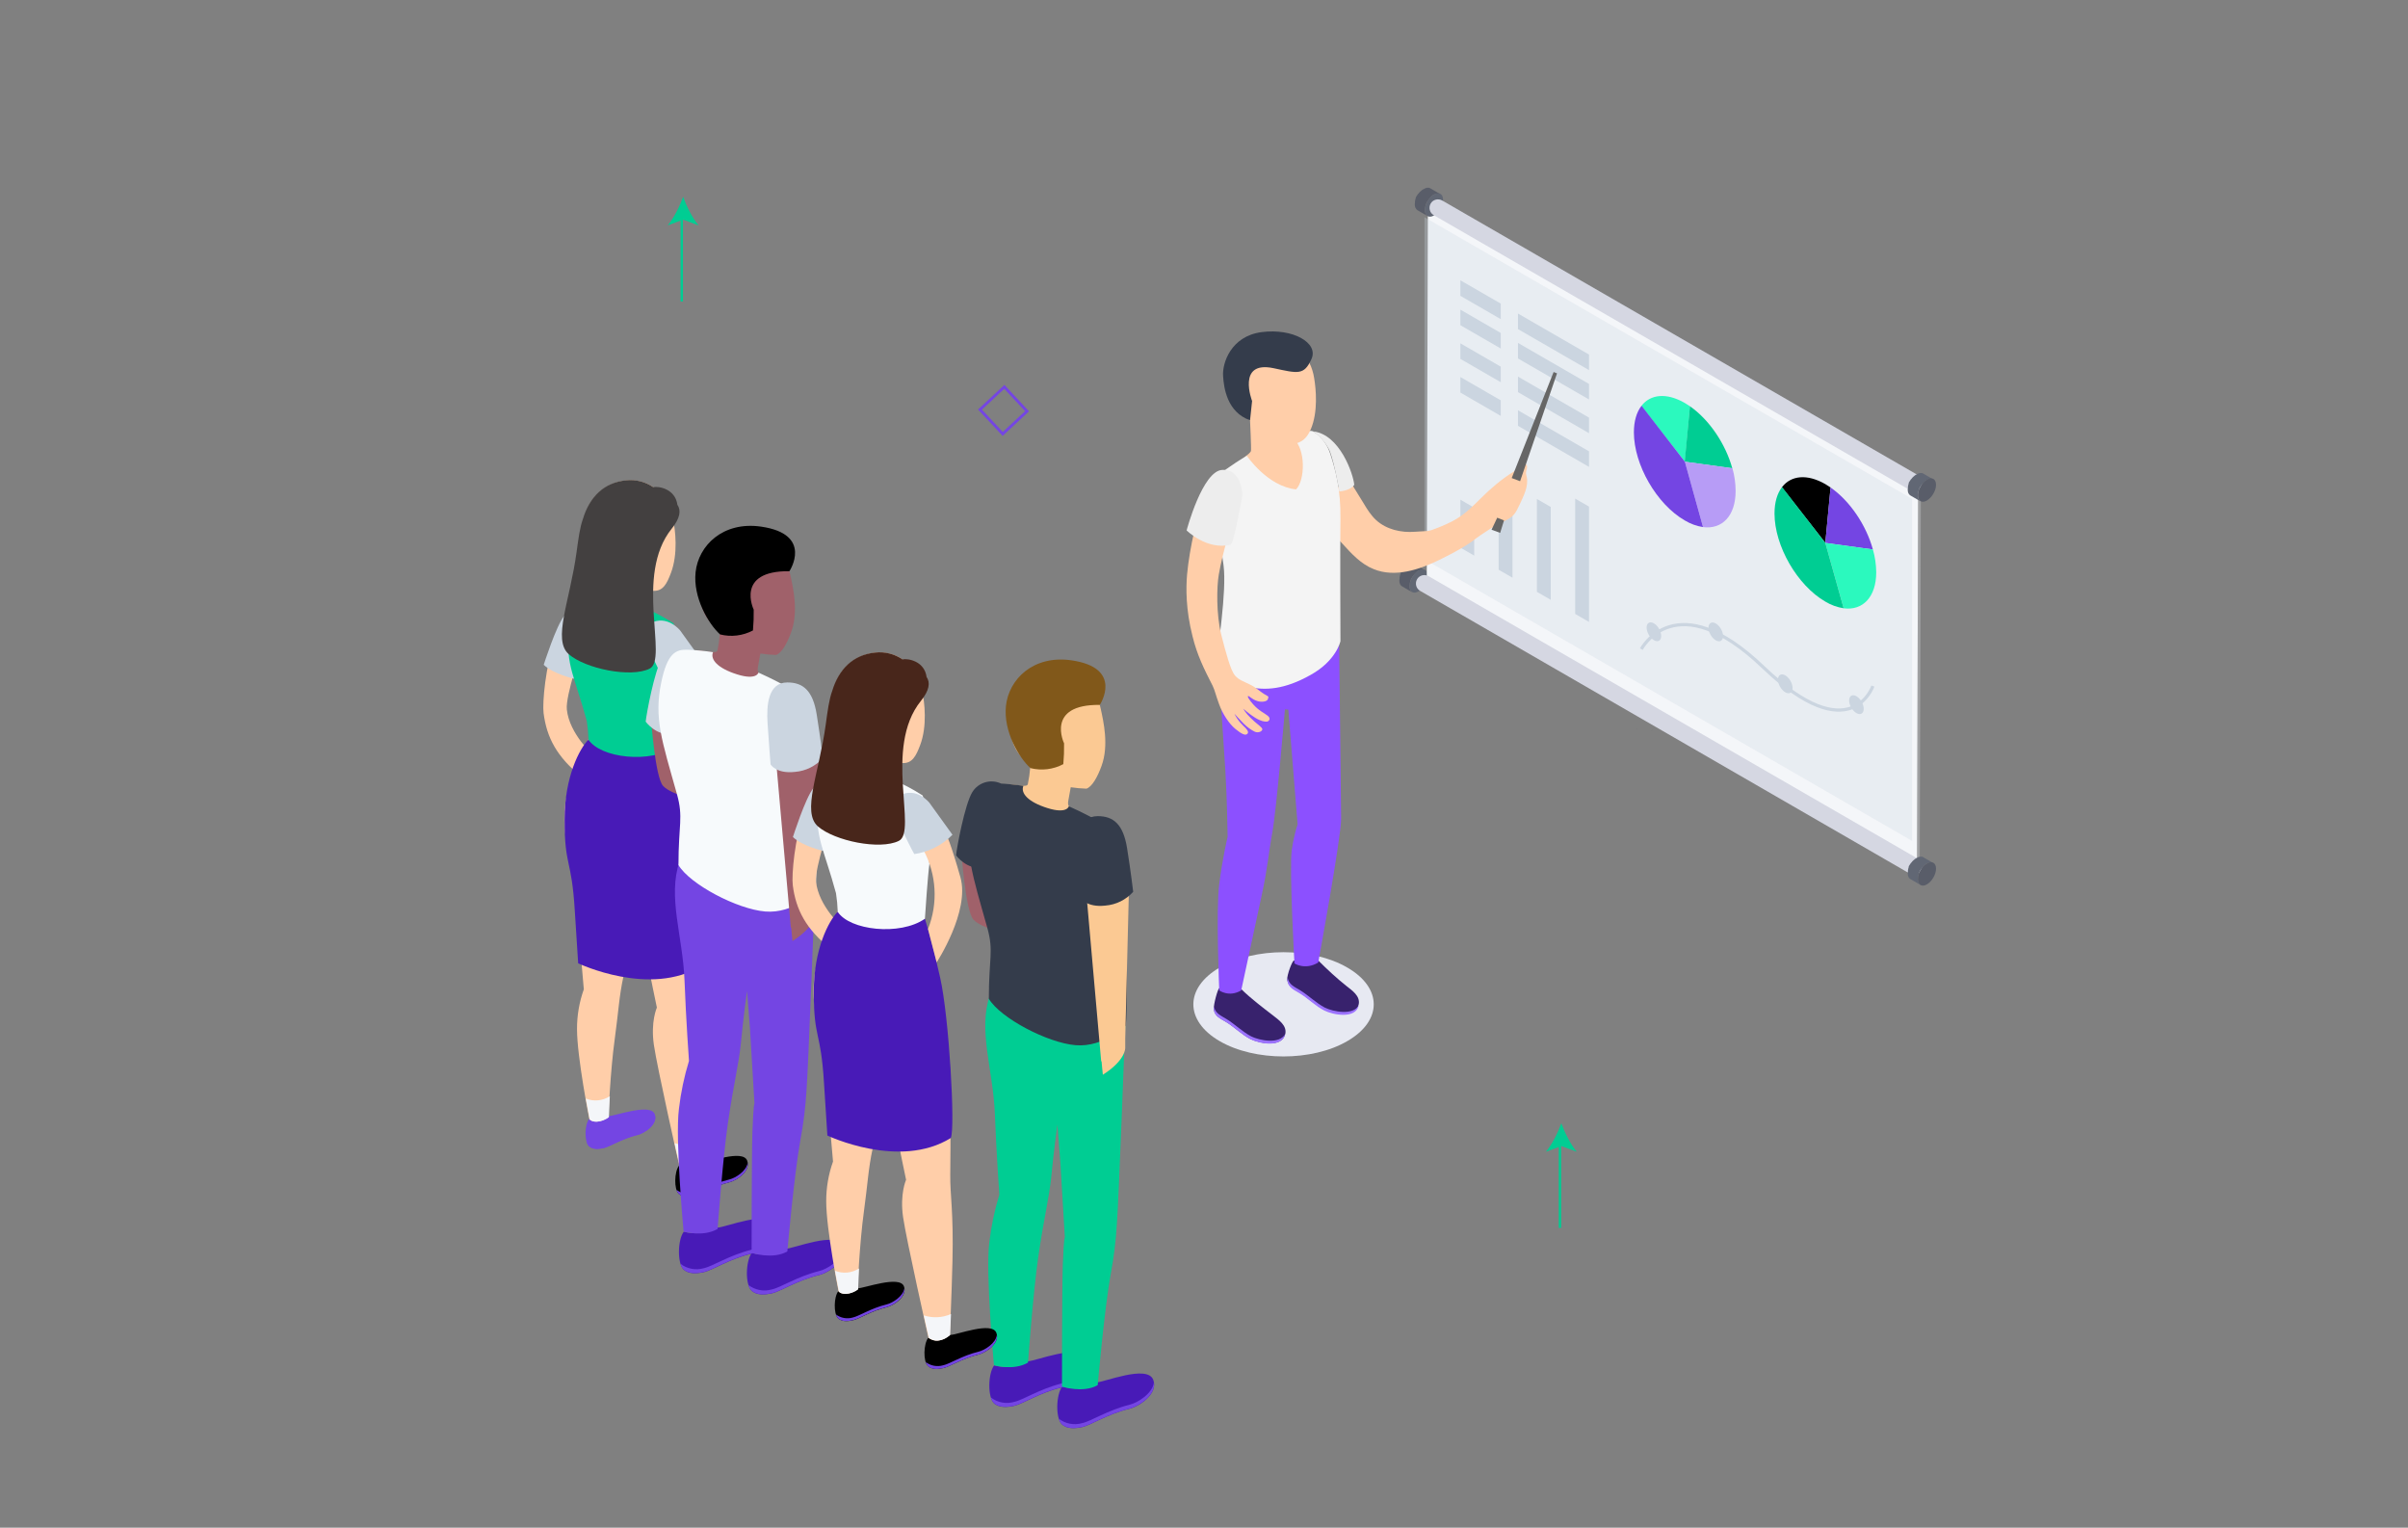 <?xml version="1.0" encoding="UTF-8"?>
<svg width="1039px" height="659px" viewBox="0 0 1039 659" version="1.1" xmlns="http://www.w3.org/2000/svg" xmlns:xlink="http://www.w3.org/1999/xlink">
    <rect x="0" y="0" width="1039" height="659" fill="#808080" stroke="none"/>
    <title>Forecaster-Raise-Money</title>
    <g id="Forecaster-Raise-Money" stroke="none" stroke-width="1" fill="none" fill-rule="evenodd">
        <g id="Group-3" transform="translate(234, 81)">
            <g id="Group" transform="translate(0, 126.097)" fill-rule="nonzero">
                <g id="Group-4" transform="translate(44.602, 155) scale(-1, 1) translate(-44.602, -155) translate(0.102, 0)">
                    <path d="M71.799,50.773 C76.565,52.151 79.292,57.415 83.529,68.69 C87.767,79.966 89.116,96.138 88.559,100.493 C87.21,111.123 82.826,119.378 72.181,128 L67.049,118.733 C67.049,118.733 77.459,109.54 78.529,98.91 C79.131,92.942 72.122,72.84 72.122,72.297 C72.122,71.755 71.799,50.773 71.799,50.773 Z" id="Path" fill="#FFCEA9"></path>
                    <path d="M30.143,295.754 C26.892,296.759 23.363,296.282 20.495,294.449 C17.9,294.522 2.622,288.481 0.716,293.554 C-0.971,297.953 5.114,302.117 8.413,302.909 C15.539,304.639 20.818,308.202 23.677,308.774 C25.818,309.228 28.574,309.522 30.275,307.836 C32.343,305.856 32.167,298.408 30.143,295.754 Z" id="Path" fill="#000000"></path>
                    <path d="M23.692,307.572 C20.759,306.97 15.554,303.407 8.428,301.707 C5.686,301.047 0.965,298.056 0.496,294.478 C-0.15,298.569 5.378,302.205 8.428,302.938 C15.554,304.668 20.832,308.231 23.692,308.803 C25.832,309.258 28.589,309.551 30.29,307.865 C30.737,307.384 31.06,306.799 31.228,306.164 C29.078,307.794 26.285,308.316 23.692,307.572 Z" id="Path" fill="#7445E3"></path>
                    <path d="M68.94,275.622 C66.106,276.588 62.978,276.118 60.553,274.361 C58.046,274.434 42.445,268.613 40.598,273.496 C38.97,277.777 44.864,281.736 48.002,282.499 C54.879,284.17 59.952,287.587 62.665,288.173 C64.717,288.598 67.386,288.892 69.013,287.279 C71.022,285.314 70.861,278.159 68.94,275.622 Z" id="Path" fill="#7445E3"></path>
                    <path d="M62.709,286.971 C59.952,286.384 54.879,282.968 48.046,281.296 C45.421,280.666 40.876,277.777 40.422,274.346 C39.806,278.291 45.114,281.78 48.046,282.484 C54.923,284.156 59.996,287.572 62.709,288.158 C64.761,288.584 67.43,288.877 69.057,287.264 C69.479,286.791 69.789,286.23 69.967,285.622 C67.892,287.184 65.206,287.684 62.709,286.971 Z" id="Path" fill="#7445E3"></path>
                    <path d="M74.131,236.869 C74.157,231.009 73.165,225.19 71.198,219.67 C71.198,219.67 73.192,196.122 74.688,180.668 C76.902,157.868 80.406,155.609 79.424,141.768 C78.5,128.924 71.198,120.581 69.292,111.901 L32.079,114.833 C32.079,114.833 28.853,125.39 24.659,146.401 C20.466,167.413 20.261,192.398 20.613,225.506 C20.715,234.025 19.146,241.444 19.659,262.69 C19.997,276.986 20.803,294.493 20.803,294.493 C26.258,299.155 30.026,295.71 30.026,295.71 C30.026,295.71 39.556,253.394 40.964,243.672 C42.43,233.614 39.674,227.544 39.674,227.544 C39.674,227.544 42.46,214.245 44.527,203.79 C47.064,191.034 53.325,163.469 53.325,163.469 C53.325,163.469 52.254,205.814 54.102,214.142 C55.949,222.47 56.286,229.758 57.855,241.107 C59.761,254.831 60.626,274.904 60.626,274.904 C66.301,278.511 68.808,275.739 68.808,275.739 C68.808,275.739 74.131,248.863 74.131,236.869 Z" id="Path" fill="#FFCEA9"></path>
                    <path d="M69.16,111.901 C73.06,115.874 79.497,128.029 79.497,146.401 C79.497,167.09 76.477,162.897 75.098,185.668 L73.632,208.453 C73.632,208.453 42.533,223.292 20.363,209.509 C18.384,205.213 21.111,157.325 24.982,140.302 C28.853,123.279 31.565,114.936 31.565,114.936 C31.565,114.936 60.143,122.634 69.16,111.901 Z" id="Path" fill="#481AB7"></path>
                    <path d="M69.6,50.553 C61.668,50.083 60.905,51.388 60.275,48.588 C60.055,47.576 59.615,40.597 59.615,40.597 C60.34,39.665 61.001,38.685 61.594,37.664 C69.017,33.118 72.713,24.344 70.781,15.856 C68.85,7.369 61.72,1.059 53.061,0.172 C42.548,-0.927 34.82,6.463 32.753,16.594 C31.639,21.609 30.495,31.843 33.604,40.054 C35.363,44.702 36.991,47.943 41.184,47.781 C42.58,47.651 43.963,47.406 45.319,47.048 C45.557,48.994 45.636,50.955 45.553,52.913 C45.451,54.937 45.788,55.963 41.815,58.397 C37.841,60.831 47.826,65.875 54.336,65.376 C60.846,64.878 68.178,60.978 70.186,56.74 C72.415,51.975 73.324,50.787 69.6,50.553 Z" id="Path" fill="#FFCEA9"></path>
                    <path d="M75.421,85.684 C75.421,85.684 84.394,83.661 88.5,79.687 C88.5,79.687 83.163,62.884 79.702,58.661 C76.242,54.438 73.002,81.549 73.002,81.549 L75.421,85.684 Z" id="Path" fill="#CBD5E0"></path>
                    <path d="M61.726,50.391 C63.192,52.21 63.354,54.512 57.694,55.934 C53.588,57.11 49.196,56.772 45.319,54.981 C40.863,56.867 36.58,59.138 32.518,61.769 C27.636,77.634 31.595,79.687 29.586,91.094 C30.363,96.828 31.316,111.622 31.551,114.936 C42.342,122.472 64.248,119.892 69.16,111.915 C69.25,109.244 69.5,106.58 69.908,103.939 C75.069,84.878 79.087,79.79 77.65,65.391 C76.829,57.165 76.183,53.016 71.785,50.817 C69.16,49.952 63.324,50.289 61.726,50.391 Z" id="Path" fill="#00CD93"></path>
                    <path d="M32.196,85.259 C26.52,95.779 25.796,108.273 30.216,119.378 L26.478,133.762 C26.478,133.762 12.094,111.769 16.214,97.106 C20.334,82.444 22.445,78.191 22.445,78.191 L33.002,76.916 L32.196,85.259 Z" id="Path" fill="#FFCEA9"></path>
                    <path d="M36.111,87.033 C29.864,86.13 24.085,83.204 19.659,78.705 L29.615,64.893 C29.615,64.893 35.216,57.811 42.621,61.828 C42.621,61.828 48.207,62.415 42.621,74.101 C37.035,85.787 36.111,87.033 36.111,87.033 Z" id="Path" fill="#CBD5E0"></path>
                    <path d="M30.832,10.627 C31.727,3.897 38.662,2.562 41.228,3.046 C44.691,0.677 48.892,-0.365 53.061,0.114 C62.503,1.096 68.691,7.21 71.55,16.682 C72.87,20.231 73.559,25.406 74.336,31.14 C77.195,52.195 84.834,68.895 77.679,75.127 C70.524,81.359 50.964,85.391 42.797,81.344 C34.63,77.297 49.527,41.169 33.325,21.022 C29.542,16.36 29.19,13.017 30.832,10.627 Z" id="Path" fill="#434040"></path>
                    <path d="M20.671,294.493 L20.29,285.431 C23.989,287.085 28.171,287.299 32.02,286.032 L29.865,295.71 C28.753,296.614 27.335,297.055 25.906,296.941 C23.935,296.738 22.091,295.875 20.671,294.493 L20.671,294.493 Z" id="Path" fill="#F4F6F9"></path>
                    <path d="M60.363,274.83 L59.981,265.784 C63.065,267.792 66.937,268.165 70.348,266.781 L68.706,275.578 C68.706,275.578 68.412,276.78 65.626,276.78 C63.717,276.668 61.884,275.989 60.363,274.83 L60.363,274.83 Z" id="Path" fill="#F4F6F9"></path>
                </g>
                <g id="Men_4" transform="translate(178.055, 77.222)">
                    <path d="M2.727,82.626 C2.727,82.626 4.469,108.702 8.006,112.423 C11.542,116.145 22.97,118.757 22.97,118.757 L31.891,133.405 C31.891,133.405 23.63,86.796 21.994,85.688 C20.357,84.579 2.727,82.626 2.727,82.626 Z" id="Path" fill="#A0616A"></path>
                    <path d="M19.856,53.674 C15.369,51.592 10.035,53.203 7.451,57.421 C4.179,62.858 0.774,81.465 0.457,84.658 C0.457,84.658 5.05,91.019 11.965,89.937 L19.856,53.674 Z" id="_Контур_" fill="#343C4B"></path>
                    <path d="M46.248,313.824 C51.095,315.15 56.268,314.525 60.659,312.083 C64.143,312.083 82.987,304.165 85.547,310.895 C87.79,316.833 79.635,322.323 75.28,323.379 C65.753,325.675 58.706,330.425 54.879,331.296 C52.028,331.877 48.333,332.273 46.064,330.029 C43.345,327.311 43.583,317.361 46.248,313.824 Z" id="Path" fill="#481AB7"></path>
                    <path d="M54.879,329.581 C58.706,328.789 65.753,324.038 75.28,321.663 C78.922,320.792 85.23,316.78 85.837,312.03 C86.682,317.493 79.318,322.323 75.28,323.326 C65.753,325.622 58.706,330.373 54.879,331.243 C52.028,331.824 48.333,332.22 46.064,329.977 C45.474,329.331 45.048,328.552 44.823,327.707 C47.691,329.884 51.419,330.579 54.879,329.581 L54.879,329.581 Z" id="Path" fill="#7445E3"></path>
                    <path d="M16.9,304.666 C21.745,306.007 26.924,305.381 31.31,302.924 C34.768,302.924 53.638,295.007 56.198,301.737 C58.442,307.675 50.287,313.165 45.905,314.22 C36.404,316.516 29.357,321.267 25.53,322.138 C22.68,322.745 18.985,323.115 16.715,320.898 C14.076,318.153 14.234,308.203 16.9,304.666 Z" id="Path" fill="#481AB7"></path>
                    <path d="M25.53,320.423 C29.357,319.631 36.404,314.88 45.905,312.505 C49.574,311.607 55.855,307.596 56.462,302.845 C57.307,308.308 49.943,313.165 45.905,314.141 C36.404,316.437 29.357,321.188 25.53,322.059 C22.68,322.666 18.985,323.035 16.715,320.818 C16.121,320.166 15.695,319.377 15.475,318.522 C18.333,320.721 22.067,321.426 25.53,320.423 Z" id="Path" fill="#7445E3"></path>
                    <path d="M14.815,251.644 C15.628,244.647 17.076,237.739 19.143,231.005 C19.143,231.005 17.85,213.19 17.217,196.299 C16.478,177.111 9.827,160.246 15.079,144.939 L73.459,157.924 C73.459,157.924 70.635,234.462 69.843,243.779 C69.418,250.98 68.537,258.147 67.204,265.236 C64.486,280.095 61.583,313.191 61.583,313.191 C55.327,316.807 46.169,313.824 46.169,313.824 C46.169,313.824 46.169,272.256 46.512,261.567 C47.014,248.371 47.41,249.506 47.41,249.506 L45.457,216.99 L44.19,200.812 C44.19,200.812 42.527,212.688 41.551,223.298 C40.627,232.536 38.383,240.902 35.903,258.11 C33.738,273.048 31.495,303.479 31.495,303.479 C25.24,307.121 16.821,304.613 16.821,304.613 C16.821,304.613 13.099,264.602 14.815,251.644 Z" id="_Контур_2" fill="#00CD93"></path>
                    <path d="M22.997,53.99 C27.483,54.228 30.914,55.389 31.416,53.99 C31.906,51.674 32.25,49.329 32.445,46.97 C31.917,45.65 31.469,44.331 31.469,44.331 C25.821,40.847 24.026,34.724 23.287,27.598 C22.02,15.431 28.565,4.795 40.759,3.528 C52.187,2.314 60.606,10.363 62.876,21.396 C64.063,26.859 66.492,37.231 63.219,46.125 C61.398,51.14 59.049,55.125 56.726,55.891 C54.455,55.826 52.19,55.623 49.943,55.283 L49.943,55.283 L48.94,60.826 C48.518,62.99 48.677,64.151 53.005,66.791 C57.333,69.43 46.46,74.92 39.36,74.392 C32.26,73.864 24.316,69.588 22.126,64.996 C19.671,59.823 19.909,53.858 22.997,53.99 Z" id="_Контур_3" fill="#FBC993"></path>
                    <path d="M29.516,54.676 C28.249,57.791 31.416,61.591 39.888,64.257 C48.36,66.923 49.125,63.492 49.125,63.492 C54.757,66.013 60.246,68.841 65.568,71.964 C70.635,75.5 72.878,85.767 73.486,103.133 C74.277,123.191 74.356,152.962 73.697,158.109 C73.697,158.109 64.195,167.557 52.055,166.554 C39.914,165.551 19.566,154.836 14.604,146.522 C14.604,128.919 16.794,126.068 13.944,115.907 C7.425,92.708 3.994,83.207 7.161,67.794 C9.8,55.072 13.416,53.489 18.457,53.621 C22.159,53.778 25.851,54.131 29.516,54.676 L29.516,54.676 Z" id="_Контур_4" fill="#343C4B"></path>
                    <path d="M63.087,173.548 L56.911,103.661 L69.949,96.746 L75.016,101.022 L73.459,163.783 L73.459,163.783 L73.459,165.499 L73.459,165.499 L73.459,167.716 C73.459,167.716 73.749,172.994 63.799,179.302 C63.799,179.302 63.641,177.639 63.483,176.108 L63.483,176.108 L63.245,173.469 L63.087,173.548 Z" id="Path" fill="#FBC993"></path>
                    <path d="M61.583,67.741 C68.313,67.741 72.588,71.172 74.251,81.544 C75.914,91.916 76.89,100.388 76.89,100.388 C73.804,103.829 69.515,105.954 64.908,106.327 C56.753,107.25 54.351,103.107 54.351,103.107 C54.351,103.107 53.48,92.339 53.031,85.028 C52.583,77.717 53.216,67.741 61.583,67.741 Z" id="_Контур_5" fill="#343C4B"></path>
                    <path d="M62.48,19.759 C62.48,19.759 73.037,3.792 50.207,0.519 C33.765,-1.83 23.208,8.727 21.994,20.181 C20.832,31.134 27.563,42.51 32.551,47.023 C37.333,48.23 42.393,47.619 46.75,45.307 C47.013,42.324 47.119,39.328 47.067,36.334 C47.067,36.334 38.938,19.469 62.48,19.759 Z" id="Path" fill="#81581A"></path>
                </g>
                <g id="Men_4" transform="translate(44.138, 19.55)">
                    <path d="M2.727,82.626 C2.727,82.626 4.469,108.702 8.006,112.423 C11.542,116.145 22.97,118.757 22.97,118.757 L31.891,133.405 C31.891,133.405 23.63,86.796 21.994,85.688 C20.357,84.579 2.727,82.626 2.727,82.626 Z" id="Path" fill="#A0616A"></path>
                    <path d="M19.856,53.674 C15.369,51.592 10.035,53.203 7.451,57.421 C4.179,62.858 0.774,81.465 0.457,84.658 C0.457,84.658 5.05,91.019 11.965,89.937 L19.856,53.674 Z" id="_Контур_" fill="#CBD5E0"></path>
                    <path d="M46.248,313.824 C51.095,315.15 56.268,314.525 60.659,312.083 C64.143,312.083 82.987,304.165 85.547,310.895 C87.79,316.833 79.635,322.323 75.28,323.379 C65.753,325.675 58.706,330.425 54.879,331.296 C52.028,331.877 48.333,332.273 46.064,330.029 C43.345,327.311 43.583,317.361 46.248,313.824 Z" id="Path" fill="#481AB7"></path>
                    <path d="M54.879,329.581 C58.706,328.789 65.753,324.038 75.28,321.663 C78.922,320.792 85.23,316.78 85.837,312.03 C86.682,317.493 79.318,322.323 75.28,323.326 C65.753,325.622 58.706,330.373 54.879,331.243 C52.028,331.824 48.333,332.22 46.064,329.977 C45.474,329.331 45.048,328.552 44.823,327.707 C47.691,329.884 51.419,330.579 54.879,329.581 L54.879,329.581 Z" id="Path" fill="#7445E3"></path>
                    <path d="M16.9,304.666 C21.745,306.007 26.924,305.381 31.31,302.924 C34.768,302.924 53.638,295.007 56.198,301.737 C58.442,307.675 50.287,313.165 45.905,314.22 C36.404,316.516 29.357,321.267 25.53,322.138 C22.68,322.745 18.985,323.115 16.715,320.898 C14.076,318.153 14.234,308.203 16.9,304.666 Z" id="Path" fill="#481AB7"></path>
                    <path d="M25.53,320.423 C29.357,319.631 36.404,314.88 45.905,312.505 C49.574,311.607 55.855,307.596 56.462,302.845 C57.307,308.308 49.943,313.165 45.905,314.141 C36.404,316.437 29.357,321.188 25.53,322.059 C22.68,322.666 18.985,323.035 16.715,320.818 C16.121,320.166 15.695,319.377 15.475,318.522 C18.333,320.721 22.067,321.426 25.53,320.423 Z" id="Path" fill="#7445E3"></path>
                    <path d="M14.815,251.644 C15.628,244.647 17.076,237.739 19.143,231.005 C19.143,231.005 17.85,213.19 17.217,196.299 C16.478,177.111 9.827,160.246 15.079,144.939 L73.459,157.924 C73.459,157.924 70.635,234.462 69.843,243.779 C69.418,250.98 68.537,258.147 67.204,265.236 C64.486,280.095 61.583,313.191 61.583,313.191 C55.327,316.807 46.169,313.824 46.169,313.824 C46.169,313.824 46.169,272.256 46.512,261.567 C47.014,248.371 47.41,249.506 47.41,249.506 L45.457,216.99 L44.19,200.812 C44.19,200.812 42.527,212.688 41.551,223.298 C40.627,232.536 38.383,240.902 35.903,258.11 C33.738,273.048 31.495,303.479 31.495,303.479 C25.24,307.121 16.821,304.613 16.821,304.613 C16.821,304.613 13.099,264.602 14.815,251.644 Z" id="_Контур_2" fill="#7445E3"></path>
                    <path d="M22.997,53.99 C27.483,54.228 30.914,55.389 31.416,53.99 C31.906,51.674 32.25,49.329 32.445,46.97 C31.917,45.65 31.469,44.331 31.469,44.331 C25.821,40.847 24.026,34.724 23.287,27.598 C22.02,15.431 28.565,4.795 40.759,3.528 C52.187,2.314 60.606,10.363 62.876,21.396 C64.063,26.859 66.492,37.231 63.219,46.125 C61.398,51.14 59.049,55.125 56.726,55.891 C54.455,55.826 52.19,55.623 49.943,55.283 L49.943,55.283 L48.94,60.826 C48.518,62.99 48.677,64.151 53.005,66.791 C57.333,69.43 46.46,74.92 39.36,74.392 C32.26,73.864 24.316,69.588 22.126,64.996 C19.671,59.823 19.909,53.858 22.997,53.99 Z" id="_Контур_3" fill="#A0616A"></path>
                    <path d="M29.516,54.676 C28.249,57.791 31.416,61.591 39.888,64.257 C48.36,66.923 49.125,63.492 49.125,63.492 C54.757,66.013 60.246,68.841 65.568,71.964 C70.635,75.5 72.878,85.767 73.486,103.133 C74.277,123.191 74.356,152.962 73.697,158.109 C73.697,158.109 64.195,167.557 52.055,166.554 C39.914,165.551 19.566,154.836 14.604,146.522 C14.604,128.919 16.794,126.068 13.944,115.907 C7.425,92.708 3.994,83.207 7.161,67.794 C9.8,55.072 13.416,53.489 18.457,53.621 C22.159,53.778 25.851,54.131 29.516,54.676 L29.516,54.676 Z" id="_Контур_4" fill="#F7FAFC"></path>
                    <path d="M63.087,173.548 L56.911,103.661 L69.949,96.746 L75.016,101.022 L73.459,163.783 L73.459,163.783 L73.459,165.499 L73.459,165.499 L73.459,167.716 C73.459,167.716 73.749,172.994 63.799,179.302 C63.799,179.302 63.641,177.639 63.483,176.108 L63.483,176.108 L63.245,173.469 L63.087,173.548 Z" id="Path" fill="#A0616A"></path>
                    <path d="M61.583,67.741 C68.313,67.741 72.588,71.172 74.251,81.544 C75.914,91.916 76.89,100.388 76.89,100.388 C73.804,103.829 69.515,105.954 64.908,106.327 C56.753,107.25 54.351,103.107 54.351,103.107 C54.351,103.107 53.48,92.339 53.031,85.028 C52.583,77.717 53.216,67.741 61.583,67.741 Z" id="_Контур_5" fill="#CBD5E0"></path>
                    <path d="M62.48,19.759 C62.48,19.759 73.037,3.792 50.207,0.519 C33.765,-1.83 23.208,8.727 21.994,20.181 C20.832,31.134 27.563,42.51 32.551,47.023 C37.333,48.23 42.393,47.619 46.75,45.307 C47.013,42.324 47.119,39.328 47.067,36.334 C47.067,36.334 38.938,19.469 62.48,19.759 Z" id="Path" fill="#000000"></path>
                </g>
                <g id="Group-4" transform="translate(152.127, 229.29) scale(-1, 1) translate(-152.127, -229.29) translate(107.627, 74.29)">
                    <path d="M71.799,50.773 C76.565,52.151 79.292,57.415 83.529,68.69 C87.767,79.966 89.116,96.138 88.559,100.493 C87.21,111.123 82.826,119.378 72.181,128 L67.049,118.733 C67.049,118.733 77.459,109.54 78.529,98.91 C79.131,92.942 72.122,72.84 72.122,72.297 C72.122,71.755 71.799,50.773 71.799,50.773 Z" id="Path" fill="#FFCEA9"></path>
                    <path d="M30.143,295.754 C26.892,296.759 23.363,296.282 20.495,294.449 C17.9,294.522 2.622,288.481 0.716,293.554 C-0.971,297.953 5.114,302.117 8.413,302.909 C15.539,304.639 20.818,308.202 23.677,308.774 C25.818,309.228 28.574,309.522 30.275,307.836 C32.343,305.856 32.167,298.408 30.143,295.754 Z" id="Path" fill="#000000"></path>
                    <path d="M23.692,307.572 C20.759,306.97 15.554,303.407 8.428,301.707 C5.686,301.047 0.965,298.056 0.496,294.478 C-0.15,298.569 5.378,302.205 8.428,302.938 C15.554,304.668 20.832,308.231 23.692,308.803 C25.832,309.258 28.589,309.551 30.29,307.865 C30.737,307.384 31.06,306.799 31.228,306.164 C29.078,307.794 26.285,308.316 23.692,307.572 Z" id="Path" fill="#7445E3"></path>
                    <path d="M68.94,275.622 C66.106,276.588 62.978,276.118 60.553,274.361 C58.046,274.434 42.445,268.613 40.598,273.496 C38.97,277.777 44.864,281.736 48.002,282.499 C54.879,284.17 59.952,287.587 62.665,288.173 C64.717,288.598 67.386,288.892 69.013,287.279 C71.022,285.314 70.861,278.159 68.94,275.622 Z" id="Path" fill="#000000"></path>
                    <path d="M62.709,286.971 C59.952,286.384 54.879,282.968 48.046,281.296 C45.421,280.666 40.876,277.777 40.422,274.346 C39.806,278.291 45.114,281.78 48.046,282.484 C54.923,284.156 59.996,287.572 62.709,288.158 C64.761,288.584 67.43,288.877 69.057,287.264 C69.479,286.791 69.789,286.23 69.967,285.622 C67.892,287.184 65.206,287.684 62.709,286.971 Z" id="Path" fill="#7445E3"></path>
                    <path d="M74.131,236.869 C74.157,231.009 73.165,225.19 71.198,219.67 C71.198,219.67 73.192,196.122 74.688,180.668 C76.902,157.868 80.406,155.609 79.424,141.768 C78.5,128.924 71.198,120.581 69.292,111.901 L32.079,114.833 C32.079,114.833 28.853,125.39 24.659,146.401 C20.466,167.413 20.261,192.398 20.613,225.506 C20.715,234.025 19.146,241.444 19.659,262.69 C19.997,276.986 20.803,294.493 20.803,294.493 C26.258,299.155 30.026,295.71 30.026,295.71 C30.026,295.71 39.556,253.394 40.964,243.672 C42.43,233.614 39.674,227.544 39.674,227.544 C39.674,227.544 42.46,214.245 44.527,203.79 C47.064,191.034 53.325,163.469 53.325,163.469 C53.325,163.469 52.254,205.814 54.102,214.142 C55.949,222.47 56.286,229.758 57.855,241.107 C59.761,254.831 60.626,274.904 60.626,274.904 C66.301,278.511 68.808,275.739 68.808,275.739 C68.808,275.739 74.131,248.863 74.131,236.869 Z" id="Path" fill="#FFCEA9"></path>
                    <path d="M69.16,111.901 C73.06,115.874 79.497,128.029 79.497,146.401 C79.497,167.09 76.477,162.897 75.098,185.668 L73.632,208.453 C73.632,208.453 42.533,223.292 20.363,209.509 C18.384,205.213 21.111,157.325 24.982,140.302 C28.853,123.279 31.565,114.936 31.565,114.936 C31.565,114.936 60.143,122.634 69.16,111.901 Z" id="Path" fill="#481AB7"></path>
                    <path d="M69.6,50.553 C61.668,50.083 60.905,51.388 60.275,48.588 C60.055,47.576 59.615,40.597 59.615,40.597 C60.34,39.665 61.001,38.685 61.594,37.664 C69.017,33.118 72.713,24.344 70.781,15.856 C68.85,7.369 61.72,1.059 53.061,0.172 C42.548,-0.927 34.82,6.463 32.753,16.594 C31.639,21.609 30.495,31.843 33.604,40.054 C35.363,44.702 36.991,47.943 41.184,47.781 C42.58,47.651 43.963,47.406 45.319,47.048 C45.557,48.994 45.636,50.955 45.553,52.913 C45.451,54.937 45.788,55.963 41.815,58.397 C37.841,60.831 47.826,65.875 54.336,65.376 C60.846,64.878 68.178,60.978 70.186,56.74 C72.415,51.975 73.324,50.787 69.6,50.553 Z" id="Path" fill="#FFCEA9"></path>
                    <path d="M75.421,85.684 C75.421,85.684 84.394,83.661 88.5,79.687 C88.5,79.687 83.163,62.884 79.702,58.661 C76.242,54.438 73.002,81.549 73.002,81.549 L75.421,85.684 Z" id="Path" fill="#CBD5E0"></path>
                    <path d="M61.726,50.391 C63.192,52.21 63.354,54.512 57.694,55.934 C53.588,57.11 49.196,56.772 45.319,54.981 C40.863,56.867 36.58,59.138 32.518,61.769 C27.636,77.634 31.595,79.687 29.586,91.094 C30.363,96.828 31.316,111.622 31.551,114.936 C42.342,122.472 64.248,119.892 69.16,111.915 C69.25,109.244 69.5,106.58 69.908,103.939 C75.069,84.878 79.087,79.79 77.65,65.391 C76.829,57.165 76.183,53.016 71.785,50.817 C69.16,49.952 63.324,50.289 61.726,50.391 Z" id="Path" fill="#F7FAFC"></path>
                    <path d="M32.196,85.259 C26.52,95.779 25.796,108.273 30.216,119.378 L26.478,133.762 C26.478,133.762 12.094,111.769 16.214,97.106 C20.334,82.444 22.445,78.191 22.445,78.191 L33.002,76.916 L32.196,85.259 Z" id="Path" fill="#FFCEA9"></path>
                    <path d="M36.111,87.033 C29.864,86.13 24.085,83.204 19.659,78.705 L29.615,64.893 C29.615,64.893 35.216,57.811 42.621,61.828 C42.621,61.828 48.207,62.415 42.621,74.101 C37.035,85.787 36.111,87.033 36.111,87.033 Z" id="Path" fill="#CBD5E0"></path>
                    <path d="M30.832,10.627 C31.727,3.897 38.662,2.562 41.228,3.046 C44.691,0.677 48.892,-0.365 53.061,0.114 C62.503,1.096 68.691,7.21 71.55,16.682 C72.87,20.231 73.559,25.406 74.336,31.14 C77.195,52.195 84.834,68.895 77.679,75.127 C70.524,81.359 50.964,85.391 42.797,81.344 C34.63,77.297 49.527,41.169 33.325,21.022 C29.542,16.36 29.19,13.017 30.832,10.627 Z" id="Path" fill="#48261B"></path>
                    <path d="M20.671,294.493 L20.29,285.431 C23.989,287.085 28.171,287.299 32.02,286.032 L29.865,295.71 C28.753,296.614 27.335,297.055 25.906,296.941 C23.935,296.738 22.091,295.875 20.671,294.493 L20.671,294.493 Z" id="Path" fill="#F4F6F9"></path>
                    <path d="M60.363,274.83 L59.981,265.784 C63.065,267.792 66.937,268.165 70.348,266.781 L68.706,275.578 C68.706,275.578 68.412,276.78 65.626,276.78 C63.717,276.668 61.884,275.989 60.363,274.83 L60.363,274.83 Z" id="Path" fill="#F4F6F9"></path>
                </g>
            </g>
            <path d="M198.617,107.036 L188.002,95.657 L199.382,85.043 L209.996,96.422 L198.617,107.036 Z M189.694,95.715 L198.676,105.344 L208.304,96.363 L199.323,86.734 L189.694,95.715 Z" id="Shape" fill="#7445E3" fill-rule="nonzero"></path>
            <path d="M374.284,170.867 C374.284,170.574 374.382,170.28 374.479,169.987 C374.479,169.987 374.479,169.889 374.479,169.889 C374.577,169.596 374.675,169.303 374.773,169.01 C374.773,169.01 374.773,169.01 374.773,169.01 C374.87,168.716 375.066,168.423 375.261,168.13 C375.261,168.13 375.261,168.13 375.261,168.13 C375.457,167.837 375.652,167.543 375.848,167.25 C375.848,167.25 375.848,167.153 375.946,167.153 C376.141,166.957 376.337,166.664 376.532,166.468 C376.532,166.468 376.63,166.37 376.63,166.37 C376.825,166.175 376.923,166.077 377.119,165.882 C377.216,165.784 377.314,165.784 377.314,165.686 C377.51,165.491 377.803,165.295 378.096,165.197 C378.389,165.1 378.585,164.904 378.78,164.904 C378.78,164.904 378.878,164.904 378.878,164.904 C379.074,164.806 379.269,164.806 379.562,164.806 C379.562,164.806 379.562,164.806 379.66,164.806 C379.856,164.806 380.051,164.806 380.247,164.806 C380.247,164.806 380.247,164.806 380.247,164.806 C380.442,164.806 380.638,164.904 380.833,165.002 L376.434,162.46 C376.434,162.46 376.434,162.46 376.434,162.46 C376.337,162.46 376.337,162.363 376.239,162.363 C376.141,162.363 376.141,162.265 376.043,162.265 C376.043,162.265 375.946,162.265 375.946,162.265 C375.946,162.265 375.946,162.265 375.946,162.265 C375.946,162.265 375.946,162.265 375.946,162.265 C375.848,162.265 375.75,162.265 375.75,162.265 C375.652,162.265 375.555,162.265 375.457,162.265 C375.457,162.265 375.359,162.265 375.359,162.265 C375.359,162.265 375.359,162.265 375.261,162.265 C375.164,162.265 375.164,162.265 375.066,162.265 C374.968,162.265 374.87,162.265 374.675,162.363 C374.675,162.363 374.577,162.363 374.479,162.46 C374.479,162.46 374.382,162.46 374.382,162.46 C374.284,162.46 374.284,162.46 374.186,162.558 C373.991,162.656 373.795,162.754 373.6,162.851 C373.306,162.949 373.111,163.145 372.818,163.34 C372.72,163.438 372.622,163.438 372.622,163.536 C372.524,163.633 372.427,163.731 372.231,163.829 C372.133,163.927 372.133,163.927 372.036,164.024 C372.036,164.024 371.938,164.122 371.938,164.122 C371.84,164.22 371.84,164.22 371.742,164.318 C371.645,164.416 371.547,164.611 371.449,164.709 C371.449,164.709 371.351,164.806 371.351,164.806 C371.351,164.806 371.351,164.806 371.254,164.904 C371.254,164.904 371.156,165.002 371.156,165.002 C371.058,165.1 370.96,165.197 370.96,165.295 C370.863,165.393 370.863,165.491 370.765,165.589 C370.765,165.589 370.765,165.589 370.765,165.589 C370.765,165.589 370.765,165.589 370.765,165.589 C370.667,165.686 370.667,165.784 370.569,165.882 C370.472,165.98 370.472,166.077 370.374,166.175 C370.374,166.273 370.276,166.37 370.276,166.468 C370.276,166.468 370.276,166.468 370.276,166.468 C370.276,166.468 370.276,166.468 370.276,166.468 C370.178,166.566 370.178,166.664 370.178,166.859 C370.178,166.957 370.081,167.153 370.081,167.25 C370.081,167.348 370.081,167.348 369.983,167.446 C369.983,167.446 369.983,167.543 369.983,167.543 C369.983,167.543 369.983,167.641 369.983,167.641 C369.983,167.837 369.885,167.935 369.885,168.13 C369.885,168.228 369.885,168.326 369.885,168.423 C369.885,168.423 369.885,168.521 369.885,168.521 C369.885,168.521 369.885,168.619 369.885,168.619 C369.885,168.912 369.787,169.107 369.787,169.401 C369.787,170.672 370.178,171.453 370.96,171.942 L375.359,174.484 C374.675,174.093 374.186,173.213 374.186,171.942 C374.186,171.649 374.186,171.356 374.284,171.062 C374.284,170.965 374.284,170.867 374.284,170.867" id="Path" fill="#595D69" fill-rule="nonzero"></path>
            <path d="M378.096,165.1 C380.247,163.829 382.006,164.806 382.006,167.348 C382.006,169.792 380.247,172.822 378.096,174.093 C375.946,175.363 374.186,174.386 374.186,171.845 C374.186,169.401 375.946,166.37 378.096,165.1" id="Path" fill="#616774" fill-rule="nonzero"></path>
            <path d="M347.305,368.127 C332.154,376.924 307.423,376.924 292.272,368.127 C277.12,359.329 277.12,345.155 292.272,336.358 C307.423,327.56 332.154,327.56 347.305,336.358 C362.554,345.155 362.554,359.329 347.305,368.127" id="Path" fill="#E7E9F2" fill-rule="nonzero"></path>
            <path d="M479.072,233.72 C478.974,233.818 478.974,233.818 478.876,233.916 C478.974,233.916 478.974,233.818 479.072,233.72 C479.072,233.72 479.072,233.72 479.072,233.72" id="Path" fill="#323846" fill-rule="nonzero"></path>
            <path d="M479.17,233.525 C479.17,233.427 479.267,233.427 479.267,233.329 C479.267,233.329 479.267,233.329 479.267,233.329 C479.267,233.427 479.17,233.525 479.17,233.525" id="Path" fill="#323846" fill-rule="nonzero"></path>
            <path d="M478.583,234.209 C478.583,234.209 478.583,234.209 478.583,234.209 C478.485,234.307 478.485,234.307 478.388,234.405 C478.388,234.307 478.485,234.307 478.583,234.209" id="Path" fill="#323846" fill-rule="nonzero"></path>
            <path d="M472.229,233.134 C472.229,233.232 472.229,233.232 472.229,233.329 C472.327,233.232 472.327,233.232 472.229,233.134" id="Path" fill="#323846" fill-rule="nonzero"></path>
            <path d="M472.425,233.525 C472.425,233.623 472.425,233.623 472.523,233.72 C472.425,233.623 472.425,233.623 472.425,233.525" id="Path" fill="#323846" fill-rule="nonzero"></path>
            <path d="M472.718,233.916 C472.718,233.916 472.816,234.013 472.816,234.013 C472.816,234.013 472.718,234.013 472.718,233.916" id="Path" fill="#323846" fill-rule="nonzero"></path>
            <polygon id="Path" fill="#9FA0A2" fill-rule="nonzero" points="593.635 129.714 594.808 129.03 594.319 291.295 593.146 291.979"></polygon>
            <polygon id="Path" fill="#A1A2A4" fill-rule="nonzero" points="382.104 7.527 383.277 6.843 594.808 129.03 593.635 129.714"></polygon>
            <polygon id="Path" fill="#F4F6F9" fill-rule="nonzero" points="593.635 129.714 593.146 291.979 381.615 169.792 382.104 7.527"></polygon>
            <g id="Group-5" transform="translate(380.629, 12.707)">
                <g id="Group-4">
                    <polygon id="Path" fill="#CBD5E0" fill-rule="nonzero" opacity="0.29" points="210.407 269.047 0 147.563 0 -1.00015995e-12 210.407 121.484"></polygon>
                    <polygon id="Path" fill="#CBD5E0" fill-rule="nonzero" points="32.922 43.968 15.493 33.909 15.493 27.204 32.922 37.262"></polygon>
                    <polygon id="Path" fill="#CBD5E0" fill-rule="nonzero" points="70.996 65.952 40.341 48.259 40.341 41.544 70.996 59.246"></polygon>
                    <polygon id="Path" fill="#CBD5E0" fill-rule="nonzero" points="32.922 56.636 15.493 46.578 15.493 39.872 32.922 49.931"></polygon>
                    <polygon id="Path" fill="#CBD5E0" fill-rule="nonzero" points="70.996 78.62 40.341 60.928 40.341 54.212 70.996 71.915"></polygon>
                    <polygon id="Path" fill="#CBD5E0" fill-rule="nonzero" points="32.922 71.172 15.493 61.113 15.493 54.398 32.922 64.466"></polygon>
                    <polygon id="Path" fill="#CBD5E0" fill-rule="nonzero" points="70.996 93.156 40.341 75.453 40.341 68.748 70.996 86.45"></polygon>
                    <polygon id="Path" fill="#CBD5E0" fill-rule="nonzero" points="32.922 85.707 15.493 75.639 15.493 68.933 32.922 78.992"></polygon>
                    <polygon id="Path" fill="#CBD5E0" fill-rule="nonzero" points="70.996 107.691 40.341 89.989 40.341 83.283 70.996 100.986"></polygon>
                    <path d="M93.635,81.348 C97.496,76.362 104.387,75.561 112.305,80.116 C113.067,80.556 113.82,81.035 114.553,81.543 L112.354,105.453 L93.566,81.445 L93.635,81.348 Z" id="Path" fill="#2BF9BE" fill-rule="nonzero"></path>
                    <path d="M132.813,108.297 L112.285,105.453 L114.534,81.543 C122.94,87.379 129.949,97.858 132.813,108.297 Z" id="Path" fill="#00CD93" fill-rule="nonzero"></path>
                    <path d="M134.25,118.121 C134.25,128.874 128.385,134.739 120.203,133.673 L112.354,105.453 L132.881,108.297 C133.782,111.494 134.242,114.799 134.25,118.121 L134.25,118.121 Z" id="Path" fill="#B79CF6" fill-rule="nonzero"></path>
                    <path d="M93.566,81.445 C91.533,84.114 90.36,87.955 90.36,92.784 C90.36,106.782 100.184,123.791 112.305,130.79 C114.722,132.252 117.402,133.229 120.193,133.663 L112.354,105.453 L93.684,81.348 L93.566,81.445 Z" id="Path" fill="#7445E3" fill-rule="nonzero"></path>
                    <path d="M154.308,116.381 C158.169,111.396 165.061,110.594 172.978,115.14 C173.741,115.58 174.484,116.059 175.227,116.577 L172.959,140.486 L154.21,116.469 L154.308,116.381 Z" id="Path" fill="#000000" fill-rule="nonzero"></path>
                    <path d="M193.486,143.321 L172.959,140.486 L175.207,116.577 C183.614,122.403 190.613,132.881 193.486,143.321 Z" id="Path" fill="#7445E3" fill-rule="nonzero"></path>
                    <path d="M194.923,153.155 C194.923,163.907 189.058,169.772 180.877,168.697 L172.959,140.486 L193.486,143.321 C194.405,146.52 194.888,149.827 194.923,153.155 L194.923,153.155 Z" id="Path" fill="#2BF9BE" fill-rule="nonzero"></path>
                    <path d="M154.23,116.469 C152.207,119.147 151.034,122.979 151.034,127.808 C151.034,141.806 160.857,158.824 172.978,165.823 C175.394,167.287 178.075,168.26 180.867,168.687 L172.959,140.486 L154.289,116.381 L154.23,116.469 Z" id="Path" fill="#00CD93" fill-rule="nonzero"></path>
                    <path d="M93.566,186.302 C93.566,186.302 108.434,157.954 146.195,194.122 C183.956,230.289 193.486,202.235 193.486,202.235" id="Path" stroke="#CBD5E0" stroke-width="1.388"></path>
                    <ellipse id="Oval" fill="#CBD5E0" fill-rule="nonzero" transform="translate(125.694, 178.873) rotate(-30) translate(-125.694, -178.873) " cx="125.694" cy="178.873" rx="2.571" ry="4.448"></ellipse>
                    <ellipse id="Oval" fill="#CBD5E0" fill-rule="nonzero" transform="translate(98.994, 178.821) rotate(-30) translate(-98.994, -178.821) " cx="98.994" cy="178.821" rx="2.571" ry="4.448"></ellipse>
                    <ellipse id="Oval" fill="#CBD5E0" fill-rule="nonzero" transform="translate(155.677, 201.277) rotate(-29.887) translate(-155.677, -201.277) " cx="155.677" cy="201.277" rx="2.58" ry="4.463"></ellipse>
                    <ellipse id="Oval" fill="#CBD5E0" fill-rule="nonzero" transform="translate(186.38, 210.267) rotate(-30) translate(-186.38, -210.267) " cx="186.38" cy="210.267" rx="2.571" ry="4.448"></ellipse>
                </g>
                <polygon id="Path" fill="#CBD5E0" fill-rule="nonzero" points="21.456 145.98 15.493 142.529 15.493 121.845 21.456 125.296"></polygon>
                <polygon id="Path" fill="#CBD5E0" fill-rule="nonzero" points="37.976 155.51 32.003 152.06 32.003 124.113 37.976 127.564"></polygon>
                <polygon id="Path" fill="#CBD5E0" fill-rule="nonzero" points="54.486 165.041 48.513 161.6 48.513 121.542 54.486 124.983"></polygon>
                <polygon id="Path" fill="#CBD5E0" fill-rule="nonzero" points="70.996 174.572 65.023 171.131 65.023 121.386 70.996 124.827"></polygon>
            </g>
            <path d="M380.931,8.602 C380.931,8.309 381.029,8.015 381.126,7.722 C381.126,7.722 381.126,7.625 381.126,7.625 C381.224,7.331 381.322,7.038 381.42,6.745 C381.42,6.745 381.42,6.745 381.42,6.745 C381.517,6.452 381.713,6.158 381.908,5.865 C381.908,5.865 381.908,5.865 381.908,5.865 C382.104,5.572 382.299,5.279 382.495,4.985 C382.495,4.985 382.495,4.888 382.593,4.888 C382.788,4.692 382.984,4.399 383.179,4.203 C383.179,4.203 383.277,4.106 383.277,4.106 C383.472,3.91 383.57,3.812 383.766,3.617 C383.863,3.519 383.961,3.519 383.961,3.421 C384.157,3.226 384.45,3.03 384.743,2.933 C385.036,2.835 385.232,2.639 385.427,2.639 C385.427,2.639 385.525,2.639 385.525,2.639 C385.721,2.542 385.916,2.542 386.209,2.542 C386.209,2.542 386.209,2.542 386.307,2.542 C386.503,2.542 386.698,2.542 386.894,2.542 C386.894,2.542 386.894,2.542 386.894,2.542 C387.089,2.542 387.285,2.639 387.48,2.737 L383.081,0.196 C383.081,0.196 383.081,0.196 383.081,0.196 C382.984,0.196 382.984,0.098 382.886,0.098 C382.788,0.098 382.788,0 382.69,0 C382.69,0 382.593,0 382.593,0 C382.593,0 382.593,0 382.593,0 C382.593,0 382.593,0 382.593,0 C382.495,0 382.397,0 382.397,0 C382.299,0 382.202,0 382.104,0 C382.104,0 382.006,0 382.006,0 C382.006,0 382.006,0 381.908,0 C381.811,0 381.811,0 381.713,0 C381.615,0 381.517,0 381.322,0.098 C381.322,0.098 381.224,0.098 381.126,0.196 C381.126,0.196 381.029,0.196 381.029,0.196 C380.931,0.196 380.931,0.196 380.833,0.293 C380.638,0.391 380.442,0.489 380.247,0.587 C379.953,0.684 379.758,0.88 379.465,1.075 C379.367,1.173 379.269,1.173 379.269,1.271 C379.171,1.369 379.074,1.466 378.878,1.564 C378.78,1.662 378.78,1.662 378.683,1.76 C378.683,1.76 378.585,1.857 378.585,1.857 C378.487,1.955 378.487,1.955 378.389,2.053 C378.292,2.151 378.194,2.346 378.096,2.444 C378.096,2.444 377.998,2.542 377.998,2.542 C377.998,2.542 377.998,2.542 377.901,2.639 C377.901,2.639 377.803,2.737 377.803,2.737 C377.705,2.835 377.607,2.933 377.607,3.03 C377.51,3.128 377.51,3.226 377.412,3.324 C377.412,3.324 377.412,3.324 377.412,3.324 C377.412,3.324 377.412,3.324 377.412,3.324 C377.314,3.421 377.314,3.519 377.216,3.617 C377.119,3.715 377.119,3.812 377.021,3.91 C377.021,4.008 376.923,4.106 376.923,4.203 C376.923,4.203 376.923,4.203 376.923,4.203 C376.923,4.203 376.923,4.203 376.923,4.203 C376.825,4.301 376.825,4.399 376.825,4.594 C376.825,4.692 376.728,4.888 376.728,4.985 C376.728,5.083 376.728,5.083 376.63,5.181 C376.63,5.181 376.63,5.279 376.63,5.279 C376.63,5.279 376.63,5.376 376.63,5.376 C376.63,5.572 376.532,5.67 376.532,5.865 C376.532,5.963 376.532,6.061 376.532,6.158 C376.532,6.158 376.532,6.256 376.532,6.256 C376.532,6.256 376.532,6.354 376.532,6.354 C376.532,6.647 376.434,6.843 376.434,7.136 C376.434,8.406 376.923,9.188 377.607,9.677 L382.006,12.219 C381.322,11.828 380.833,10.948 380.833,9.677 C380.833,9.384 380.833,9.091 380.931,8.797 C380.931,8.7 380.931,8.7 380.931,8.602" id="Path" fill="#595D69" fill-rule="nonzero"></path>
            <path d="M384.743,2.933 C386.894,1.662 388.653,2.639 388.653,5.181 C388.653,7.625 386.894,10.655 384.743,11.925 C382.593,13.196 380.833,12.219 380.833,9.677 C380.833,7.136 382.593,4.106 384.743,2.933" id="Path" fill="#616774" fill-rule="nonzero"></path>
            <path d="M589.92,130.301 L384.645,11.828 C382.886,10.85 382.299,8.602 383.277,6.843 C384.254,5.083 386.503,4.497 388.262,5.474 L593.537,123.947 C595.297,124.924 595.883,127.173 594.906,128.932 C593.83,130.692 591.582,131.278 589.92,130.301" id="Path" fill="#D5D7E2" fill-rule="nonzero"></path>
            <path d="M593.635,131.669 C593.635,131.376 593.733,131.083 593.83,130.79 C593.83,130.79 593.83,130.692 593.83,130.692 C593.928,130.399 594.026,130.105 594.124,129.812 C594.124,129.812 594.124,129.812 594.124,129.812 C594.221,129.519 594.417,129.226 594.612,128.932 C594.612,128.932 594.612,128.932 594.612,128.932 C594.808,128.639 595.003,128.346 595.199,128.053 C595.199,128.053 595.199,127.955 595.297,127.955 C595.492,127.759 595.688,127.466 595.883,127.27 C595.883,127.27 595.981,127.173 595.981,127.173 C596.176,126.977 596.274,126.879 596.47,126.684 C596.567,126.586 596.665,126.586 596.665,126.489 C596.861,126.293 597.154,126.097 597.447,126 C597.74,125.902 597.936,125.707 598.131,125.707 C598.131,125.707 598.229,125.707 598.229,125.707 C598.425,125.609 598.62,125.609 598.913,125.609 C598.913,125.609 598.913,125.609 599.011,125.609 C599.207,125.609 599.402,125.609 599.598,125.609 C599.598,125.609 599.598,125.609 599.598,125.609 C599.793,125.609 599.989,125.707 600.184,125.804 L595.785,123.263 C595.785,123.263 595.785,123.263 595.785,123.263 C595.688,123.263 595.688,123.165 595.59,123.165 C595.492,123.165 595.492,123.067 595.394,123.067 C595.394,123.067 595.297,123.067 595.297,123.067 C595.297,123.067 595.297,123.067 595.297,123.067 C595.297,123.067 595.297,123.067 595.297,123.067 C595.199,123.067 595.101,123.067 595.101,123.067 C595.003,123.067 594.906,123.067 594.808,123.067 C594.808,123.067 594.71,123.067 594.71,123.067 C594.71,123.067 594.71,123.067 594.612,123.067 C594.515,123.067 594.515,123.067 594.417,123.067 C594.319,123.067 594.221,123.067 594.026,123.165 C594.026,123.165 593.928,123.165 593.83,123.263 C593.83,123.263 593.733,123.263 593.733,123.263 C593.635,123.263 593.635,123.263 593.537,123.361 C593.342,123.458 593.146,123.556 592.951,123.654 C592.657,123.751 592.462,123.947 592.169,124.142 C592.071,124.24 591.973,124.24 591.973,124.338 C591.875,124.436 591.778,124.534 591.582,124.631 C591.484,124.729 591.484,124.729 591.387,124.827 C591.387,124.827 591.289,124.924 591.289,124.924 C591.191,125.022 591.191,125.022 591.093,125.12 C590.996,125.218 590.898,125.413 590.8,125.511 C590.8,125.511 590.702,125.609 590.702,125.609 C590.702,125.609 590.702,125.707 590.605,125.707 C590.605,125.707 590.507,125.804 590.507,125.804 C590.409,125.902 590.311,126 590.311,126.097 C590.214,126.195 590.214,126.293 590.116,126.391 L590.116,126.391 C590.116,126.391 590.116,126.391 590.116,126.391 C590.018,126.489 590.018,126.586 589.92,126.684 C589.823,126.782 589.823,126.879 589.725,126.977 C589.627,127.075 589.627,127.173 589.627,127.27 C589.627,127.27 589.627,127.27 589.627,127.27 C589.627,127.27 589.627,127.27 589.627,127.27 C589.529,127.368 589.529,127.466 589.529,127.662 C589.529,127.759 589.432,127.955 589.432,128.053 C589.432,128.15 589.432,128.15 589.334,128.248 C589.334,128.248 589.334,128.346 589.334,128.346 C589.334,128.346 589.334,128.444 589.334,128.444 C589.334,128.639 589.236,128.737 589.236,128.932 C589.236,129.03 589.236,129.128 589.236,129.226 C589.236,129.226 589.236,129.323 589.236,129.323 C589.236,129.323 589.236,129.421 589.236,129.421 C589.236,129.714 589.138,129.91 589.138,130.203 C589.138,131.474 589.529,132.256 590.311,132.744 L594.71,135.286 C594.026,134.895 593.537,134.015 593.537,132.744 C593.537,132.451 593.537,132.158 593.635,131.865 C593.635,131.767 593.635,131.767 593.635,131.669" id="Path" fill="#616774" fill-rule="nonzero"></path>
            <path d="M597.447,125.902 C599.598,124.631 601.357,125.609 601.357,128.15 C601.357,130.594 599.598,133.624 597.447,134.895 C595.297,136.166 593.537,135.188 593.537,132.647 C593.537,130.203 595.297,127.173 597.447,125.902" id="Path" fill="#595D69" fill-rule="nonzero"></path>
            <path d="M334.109,141.346 C337.823,145.452 341.538,149.558 345.252,153.565 C349.162,157.866 353.268,162.363 358.742,164.513 C367.832,168.228 378.292,164.806 387.089,160.506 C390.706,158.746 394.225,156.889 397.646,154.836 C401.556,152.49 401.263,152.294 404.977,149.753 C407.323,148.189 409.669,146.625 412.113,145.256 C414.459,143.986 417.392,143.008 419.151,141.053 C420.226,139.782 420.911,138.316 421.595,136.85 C423.257,133.233 425.7,128.737 424.723,124.631 C424.625,124.142 424.43,123.654 424.43,123.067 C424.43,122.188 424.821,121.406 424.918,120.526 C424.918,119.646 424.234,118.571 423.354,118.962 C423.061,119.059 422.768,119.451 422.572,119.744 C421.595,120.917 420.324,121.699 419.053,122.481 C413.873,125.707 409.181,129.714 404.88,134.015 C398.428,140.467 395.496,143.008 386.991,146.429 C381.42,148.678 382.495,147.896 376.532,148.385 C370.569,148.873 364.216,147.407 359.817,143.399 C357.569,141.346 355.907,138.707 354.343,136.068 L347.109,124.338 L334.109,141.346 Z" id="Path" fill="#FFCEA9" fill-rule="nonzero"></path>
            <path d="M292.174,345.253 C295.888,348.283 301.362,345.546 301.656,345.742 C305.468,349.554 311.137,353.855 315.341,357.081 C317.687,358.938 321.206,361.284 320.619,364.803 C319.446,371.059 309.476,369.104 305.663,367.247 C301.949,365.389 298.821,362.164 295.204,359.916 C292.663,358.351 290.121,357.472 289.73,354.344 C289.535,352.486 291.49,345.155 292.174,345.253" id="Path" fill="#38226D" fill-rule="nonzero"></path>
            <path d="M289.828,353.171 C290.317,356.201 292.76,357.081 295.302,358.645 C298.919,360.893 302.144,364.119 305.859,366.074 C309.378,367.833 318.078,369.593 320.521,365.096 C319.153,371.157 309.378,369.202 305.663,367.344 C301.949,365.487 298.821,362.262 295.204,360.013 C292.663,358.449 290.121,357.57 289.73,354.442 C289.73,354.148 289.73,353.659 289.828,353.171" id="Path" fill="#9C73FF" fill-rule="nonzero"></path>
            <path d="M324.334,333.327 C328.048,336.358 334.5,333.034 334.793,333.327 C338.605,337.14 342.808,341.05 347.012,344.373 C349.358,346.231 352.877,348.577 352.29,352.096 C351.117,358.351 341.147,356.397 337.334,354.539 C333.62,352.682 330.492,349.456 326.875,347.208 C324.334,345.644 321.792,344.764 321.401,341.636 C321.206,339.681 323.649,333.23 324.334,333.327" id="Path" fill="#38226D" fill-rule="nonzero"></path>
            <path d="M321.597,340.757 C322.085,343.787 324.529,344.666 327.071,346.231 C330.687,348.479 333.913,351.704 337.628,353.659 C341.147,355.419 349.846,357.178 352.29,352.682 C350.922,358.743 341.147,356.788 337.432,354.93 C333.718,353.073 330.59,349.847 326.973,347.599 C324.431,346.035 321.89,345.155 321.499,342.027 C321.499,341.734 321.499,341.245 321.597,340.757" id="Path" fill="#9C73FF" fill-rule="nonzero"></path>
            <path d="M291.978,208.501 C292.174,214.072 293.933,238.412 294.715,251.315 C295.497,264.218 295.693,279.956 295.693,279.956 C295.693,279.956 293.445,289.34 292.076,300.386 C290.61,311.432 292.076,346.231 292.076,346.231 C292.076,346.231 296.279,349.358 301.558,346.231 C301.558,346.231 307.521,318.372 310.258,305.86 C312.995,293.348 313.483,286.114 314.95,278.294 C316.709,268.91 320.424,225.02 320.424,225.02 L321.89,225.118 L325.898,274.678 C325.898,274.678 324.334,278.783 323.356,285.919 C322.281,294.032 324.529,334.598 324.529,334.598 C324.529,334.598 329.123,337.628 334.793,334.207 C334.793,334.207 344.666,280.445 344.666,272.234 C344.666,266.858 343.786,195.402 343.786,195.402 L291.978,208.501 Z" id="Path" fill="#8C50FF" fill-rule="nonzero"></path>
            <path d="M305.37,100.291 C305.37,100.291 305.957,112.51 305.761,113.585 C305.468,114.661 300.189,118.278 298.625,119.548 C297.061,120.819 307.032,130.692 311.919,132.94 C316.807,135.188 332.154,129.323 332.447,121.699 C332.74,114.172 329.808,107.818 327.462,107.427 C325.018,107.134 305.37,100.291 305.37,100.291" id="Path" fill="#FFCEA9" fill-rule="nonzero"></path>
            <path d="M304.002,115.638 C304.002,115.638 312.897,128.834 325.213,130.105 C329.123,126.293 329.514,112.608 324.04,108.209 C324.04,108.209 329.026,104.201 332.349,104.984 C332.349,104.984 337.725,107.721 339.974,114.758 C342.222,121.699 344.568,130.105 344.372,143.008 C344.177,156.009 344.372,195.598 344.372,195.598 C344.372,195.598 342.613,204.004 331.469,210.162 C320.326,216.418 312.017,217.005 304.393,215.245 C298.137,213.779 292.956,211.531 290.805,207.035 C291.392,197.944 295.4,174.288 293.933,162.851 C292.467,151.415 290.023,142.911 289.339,133.624 C288.753,124.436 290.512,124.534 295.204,121.308 C301.46,116.909 304.002,115.638 304.002,115.638" id="Path" fill="#F4F4F4" fill-rule="nonzero"></path>
            <path d="M311.431,218.374 C309.476,217.201 308.009,215.539 305.077,214.17 C302.535,212.899 300.678,212.411 298.919,210.456 C296.964,208.305 294.911,200.387 292.956,192.861 C290.708,183.868 291.001,171.942 291.881,166.859 C293.64,156.498 298.332,142.129 299.701,136.166 C301.069,130.203 299.31,127.662 296.67,125.316 C293.542,122.481 288.948,123.361 286.016,131.571 C282.985,139.782 279.271,154.934 278.196,166.859 C277.707,172.626 277.609,181.913 280.542,193.447 C282.497,201.463 285.429,207.425 289.241,214.855 C290.219,216.907 290.512,218.667 291.978,222.674 C293.445,226.78 296.182,231.081 299.016,233.427 C301.851,235.773 303.22,236.164 303.904,235.773 C304.784,235.284 304.686,234.405 303.513,233.134 C302.34,231.961 300.189,230.103 298.625,226.878 C298.625,226.878 301.069,229.615 302.633,231.179 C304.197,232.743 305.957,233.916 307.325,234.6 C308.987,235.48 311.528,234.209 310.355,232.938 C309.182,231.667 308.009,231.081 305.663,228.735 C303.513,226.682 302.438,224.727 302.438,224.727 C302.438,224.727 305.077,227.073 307.618,228.637 C310.16,230.201 311.626,230.299 312.506,230.299 C313.386,230.299 314.656,229.126 312.995,227.757 C311.528,226.584 309.182,225.607 306.739,222.87 C304.979,220.915 304.002,219.253 304.588,219.253 C305.077,219.253 306.054,220.524 308.205,221.306 C310.258,222.088 312.799,221.697 313.092,220.524 C313.483,219.253 313.386,219.547 311.431,218.374" id="Path" fill="#FFCEA9" fill-rule="nonzero"></path>
            <path d="M333.033,82.11 L333.033,82.11 C331.567,72.628 324.725,65.493 314.95,65.981 C304.588,66.568 296.573,75.463 297.159,85.825 C297.452,91.885 300.678,97.066 305.37,100.291 C305.37,100.291 306.25,103.713 306.836,104.397 C310.258,108.405 320.717,110.946 323.747,110.555 C327.559,109.969 329.71,108.405 331.567,104.201 C334.793,96.675 333.815,86.802 333.033,82.11" id="Path" fill="#FFCEA9" fill-rule="nonzero"></path>
            <path d="M305.37,100.291 L305.37,100.291 L306.25,91.983 C306.25,91.983 299.505,74.486 315.438,77.809 C325.995,80.057 328.635,81.035 331.86,73.899 C335.086,66.861 323.747,60.507 310.355,62.267 C296.964,64.026 293.347,75.854 293.738,81.132 C294.031,86.313 295.497,96.87 305.37,100.291" id="Path" fill="#343C4B" fill-rule="nonzero"></path>
            <path d="M278,147.798 C278,147.798 286.7,156.498 297.061,153.956 C298.528,152.979 302.047,132.647 302.047,132.647 C302.047,132.647 302.047,121.406 293.445,121.699 C284.843,121.992 278,147.798 278,147.798" id="Path" fill="#EDEDED" fill-rule="nonzero"></path>
            <path d="M343.884,130.985 C343.884,130.985 348.478,130.79 350.335,128.15 C349.944,123.654 344.177,106.352 332.545,105.081 C332.545,105.081 337.628,108.405 339.876,113.879 C341.831,119.059 343.884,130.985 343.884,130.985" id="Path" fill="#EDEDED" fill-rule="nonzero"></path>
            <polygon id="Path" fill="#666666" fill-rule="nonzero" points="409.572 147.505 412.015 142.324 414.948 143.497 413.286 148.873"></polygon>
            <polygon id="Path" fill="#666666" fill-rule="nonzero" points="418.271 125.218 436.355 79.471 437.821 80.057 421.888 126.586"></polygon>
            <path d="M589.92,295.791 L378.78,173.897 C377.021,172.92 376.434,170.672 377.412,168.912 C378.389,167.153 380.638,166.566 382.397,167.543 L593.537,289.438 C595.297,290.415 595.883,292.663 594.906,294.423 C593.83,296.183 591.582,296.867 589.92,295.791" id="Path" fill="#D5D7E2" fill-rule="nonzero"></path>
            <path d="M593.635,297.16 C593.635,296.867 593.733,296.574 593.83,296.28 C593.83,296.28 593.83,296.183 593.83,296.183 C593.928,295.889 594.026,295.596 594.124,295.303 C594.124,295.303 594.124,295.303 594.124,295.303 C594.221,295.01 594.417,294.716 594.612,294.423 C594.612,294.423 594.612,294.423 594.612,294.423 C594.808,294.13 595.003,293.837 595.199,293.543 L595.297,293.445 C595.492,293.25 595.688,292.957 595.883,292.761 C595.883,292.761 595.981,292.663 595.981,292.663 C596.176,292.468 596.274,292.37 596.47,292.175 C596.567,292.077 596.665,292.077 596.665,291.979 C596.861,291.784 597.154,291.588 597.447,291.49 C597.74,291.393 597.936,291.197 598.131,291.197 C598.131,291.197 598.229,291.197 598.229,291.197 C598.425,291.099 598.62,291.099 598.913,291.099 C598.913,291.099 598.913,291.099 599.011,291.099 C599.207,291.099 599.402,291.099 599.598,291.099 C599.598,291.099 599.598,291.099 599.598,291.099 C599.793,291.099 599.989,291.197 600.184,291.295 L595.785,288.753 C595.785,288.753 595.785,288.753 595.785,288.753 C595.688,288.753 595.688,288.656 595.59,288.656 C595.492,288.656 595.492,288.558 595.394,288.558 C595.394,288.558 595.297,288.558 595.297,288.558 C595.297,288.558 595.297,288.558 595.297,288.558 C595.297,288.558 595.297,288.558 595.297,288.558 C595.199,288.558 595.101,288.558 595.101,288.558 C595.003,288.558 594.906,288.558 594.808,288.558 C594.808,288.558 594.71,288.558 594.71,288.558 C594.71,288.558 594.71,288.558 594.612,288.558 C594.515,288.558 594.515,288.558 594.417,288.558 C594.319,288.558 594.221,288.558 594.026,288.656 C594.026,288.656 593.928,288.656 593.83,288.753 C593.83,288.753 593.733,288.753 593.733,288.753 C593.635,288.753 593.635,288.753 593.537,288.851 C593.342,288.949 593.146,289.047 592.951,289.144 C592.657,289.242 592.462,289.438 592.169,289.633 C592.071,289.731 591.973,289.731 591.973,289.829 C591.875,289.926 591.778,290.024 591.582,290.122 C591.484,290.22 591.484,290.22 591.387,290.317 C591.387,290.317 591.289,290.415 591.289,290.415 C591.191,290.513 591.191,290.513 591.093,290.611 C590.996,290.709 590.898,290.904 590.8,291.002 C590.8,291.002 590.702,291.099 590.702,291.099 L590.605,291.197 C590.605,291.197 590.507,291.295 590.507,291.295 C590.409,291.393 590.311,291.49 590.311,291.588 C590.214,291.686 590.214,291.784 590.116,291.882 C590.116,291.882 590.116,291.882 590.116,291.882 C590.116,291.882 590.116,291.882 590.116,291.882 C590.018,291.979 590.018,292.077 589.92,292.175 C589.823,292.272 589.823,292.37 589.725,292.468 C589.627,292.566 589.627,292.663 589.627,292.761 C589.627,292.761 589.627,292.761 589.627,292.761 C589.627,292.761 589.627,292.761 589.627,292.761 C589.529,292.859 589.529,292.957 589.529,293.152 C589.529,293.25 589.432,293.445 589.432,293.543 C589.432,293.641 589.432,293.641 589.334,293.739 C589.334,293.739 589.334,293.837 589.334,293.837 C589.334,293.837 589.334,293.934 589.334,293.934 C589.334,294.13 589.236,294.228 589.236,294.423 C589.236,294.521 589.236,294.618 589.236,294.716 C589.236,294.716 589.236,294.814 589.236,294.814 C589.236,294.814 589.236,294.912 589.236,294.912 C589.236,295.205 589.138,295.401 589.138,295.694 C589.138,296.964 589.529,297.747 590.311,298.235 L594.71,300.777 C594.026,300.386 593.537,299.506 593.537,298.235 C593.537,297.942 593.537,297.649 593.635,297.356 C593.635,297.258 593.635,297.258 593.635,297.16" id="Path" fill="#616774" fill-rule="nonzero"></path>
            <path d="M597.447,291.49 C599.598,290.22 601.357,291.197 601.357,293.739 C601.357,296.183 599.598,299.213 597.447,300.483 C595.297,301.754 593.537,300.777 593.537,298.235 C593.537,295.694 595.297,292.663 597.447,291.49" id="Path" fill="#595D69" fill-rule="nonzero"></path>
            <g id="Group-2" transform="translate(54.085, 3.91)" fill="#00CD93" fill-rule="nonzero">
                <rect id="Rectangle" x="5.572" y="9.237" width="1.026" height="35.923"></rect>
                <path d="M6.671,1.12865273e-14 C8.149,4.092 10.671,9.169 13.343,12.316 L6.671,9.838 L-1.77979853e-13,12.316 C2.672,9.169 5.194,4.092 6.671,1.12865273e-14 Z" id="Path"></path>
            </g>
            <g id="Group-2" transform="translate(433.01, 403.535)" fill="#00CD93" fill-rule="nonzero">
                <rect id="Rectangle" x="5.572" y="9.237" width="1.026" height="35.923"></rect>
                <path d="M6.671,1.12865273e-14 C8.149,4.092 10.671,9.169 13.343,12.316 L6.671,9.838 L-1.77979853e-13,12.316 C2.672,9.169 5.194,4.092 6.671,1.12865273e-14 Z" id="Path"></path>
            </g>
        </g>
    </g>
</svg>